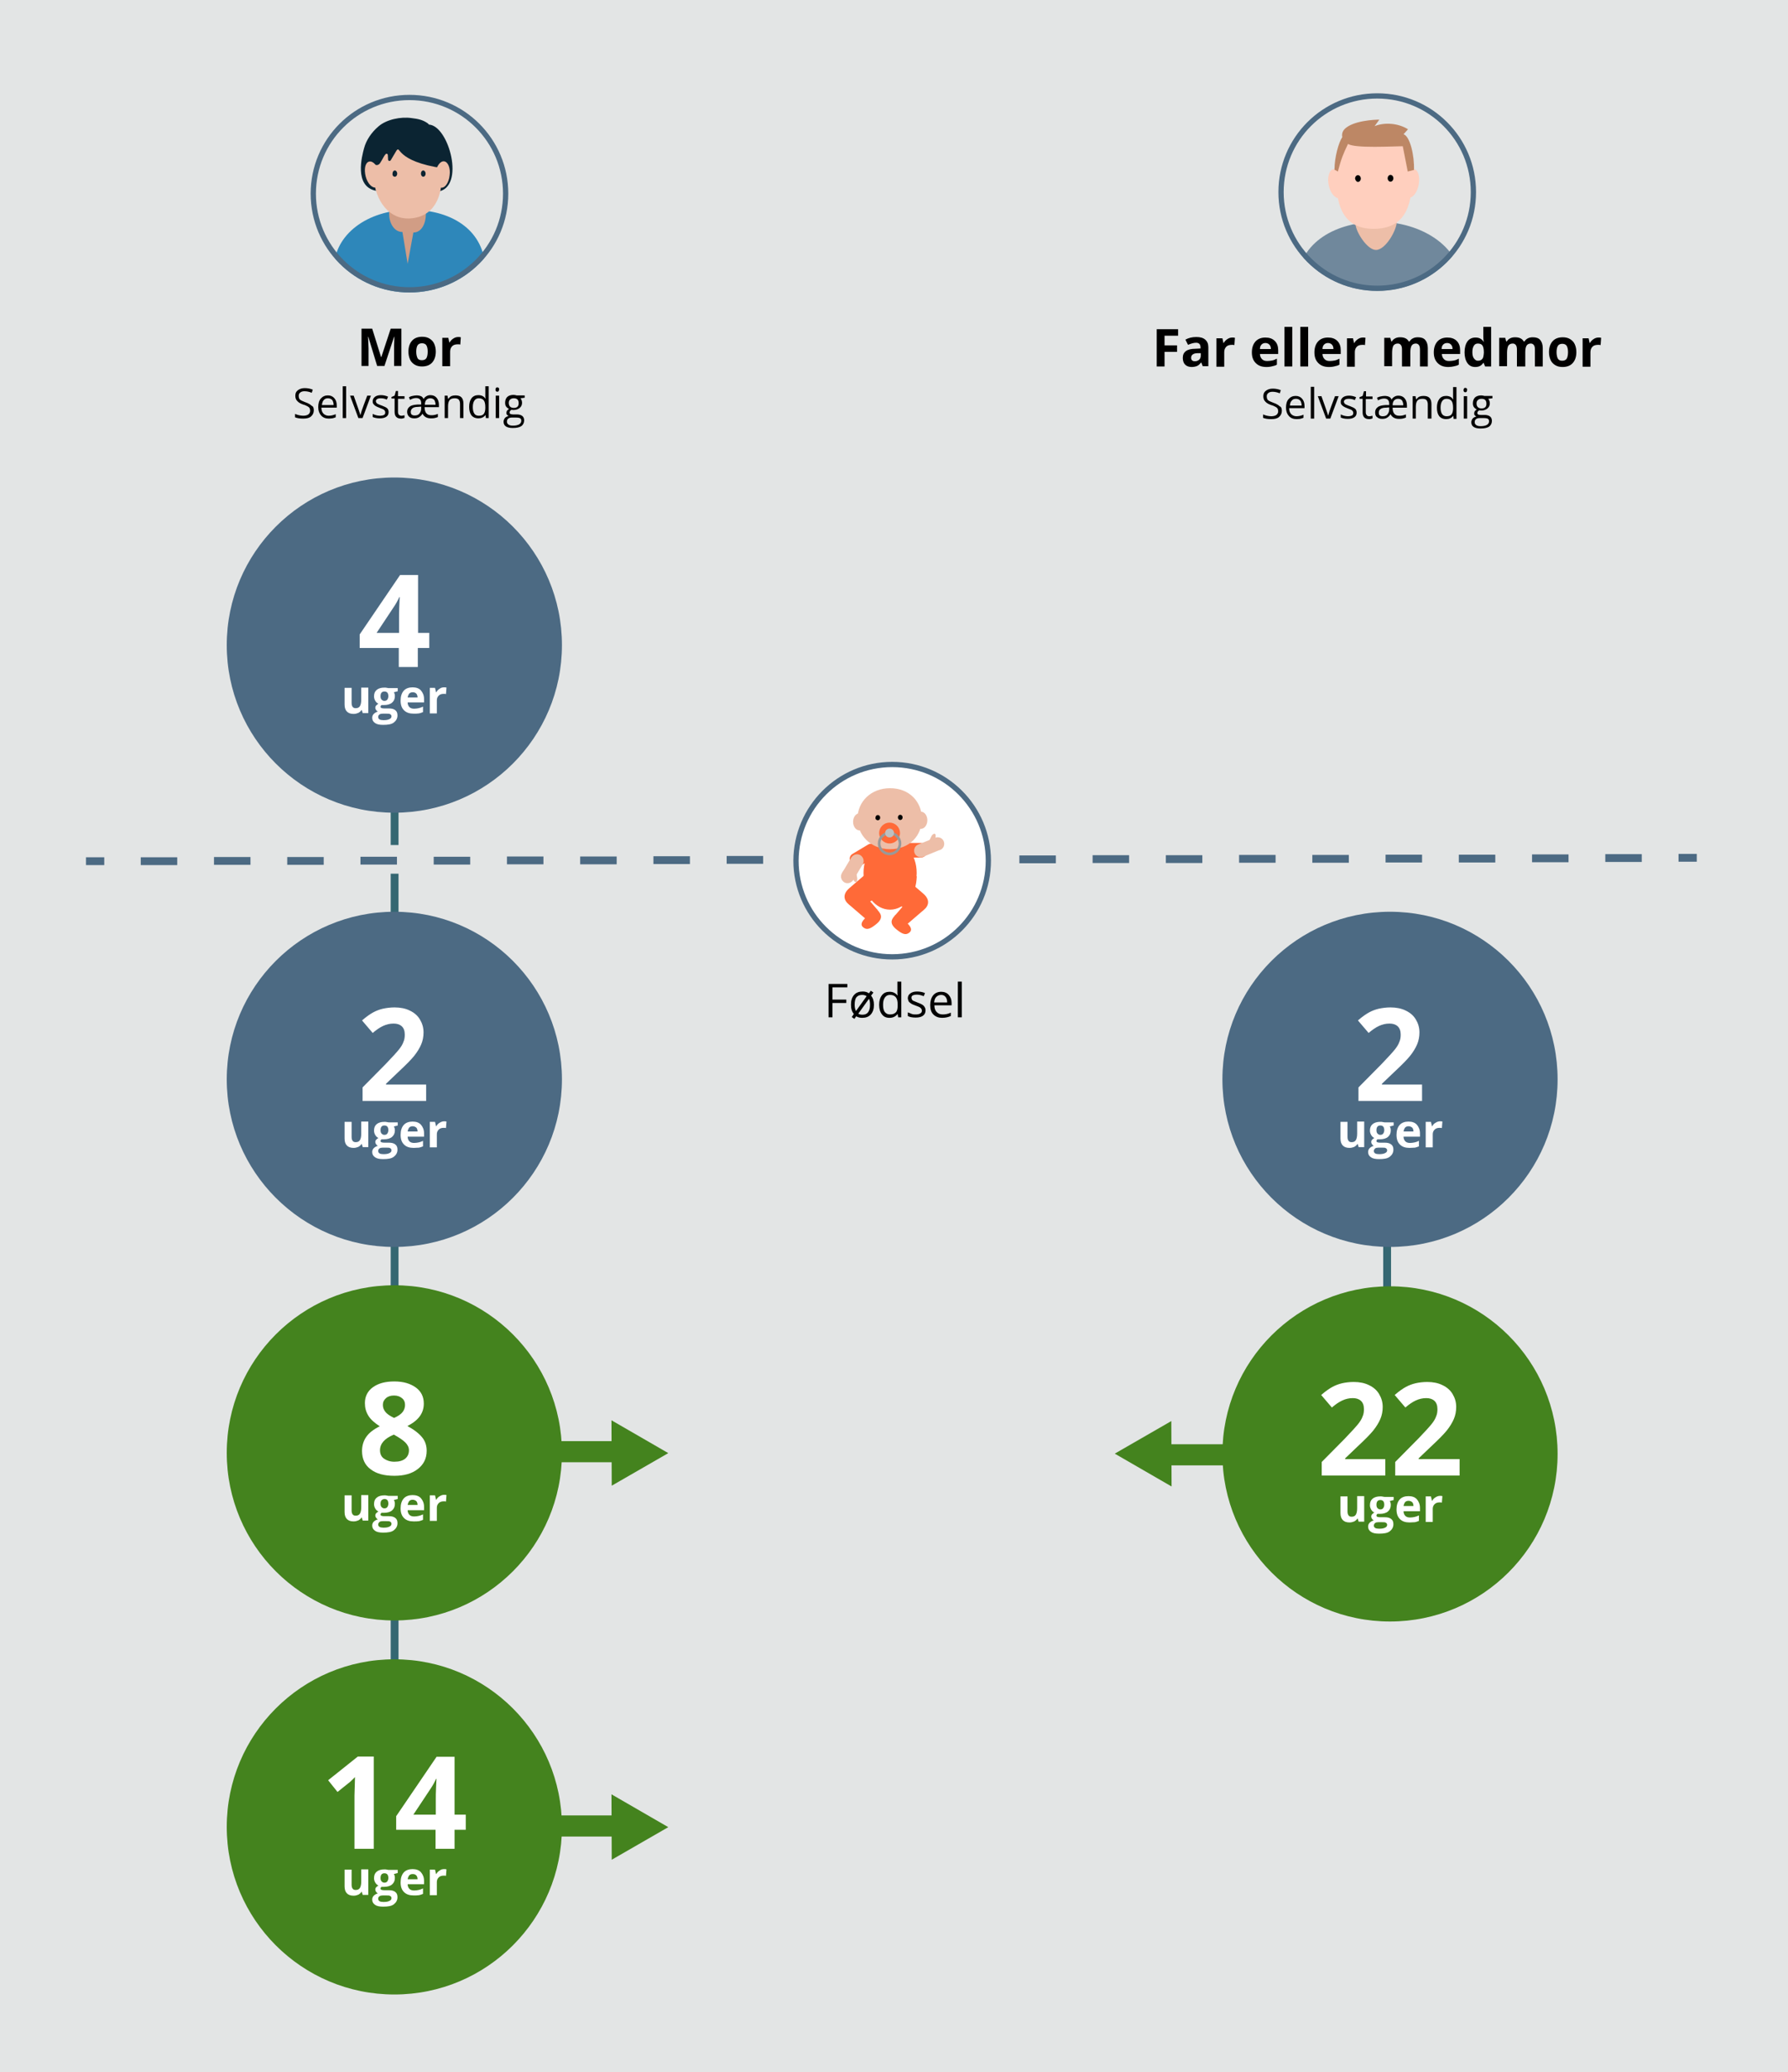 <?xml version="1.0" encoding="utf-8"?>
<!-- Generator: Adobe Illustrator 26.2.1, SVG Export Plug-In . SVG Version: 6.00 Build 0)  -->
<svg version="1.1" id="Layer_1" xmlns="http://www.w3.org/2000/svg" xmlns:xlink="http://www.w3.org/1999/xlink" x="0px" y="0px"
	 viewBox="0 0 686 795" style="enable-background:new 0 0 686 795;" xml:space="preserve">
<style type="text/css">
	.st0{fill:#E3E5E5;}
	.st1{fill:#44831E;}
	.st2{fill:none;}
	.st3{enable-background:new    ;}
	.st4{clip-path:url(#SVGID_00000093867595527498231460000014570590389478319023_);}
	.st5{fill:#0B2432;}
	.st6{fill:#2E87BA;}
	.st7{fill:#D19D85;}
	.st8{fill:#EDBEA8;}
	.st9{fill:none;stroke:#4C6A83;stroke-width:2.02;}
	.st10{clip-path:url(#SVGID_00000117660226002351183010000005030993740630752641_);}
	.st11{fill:#70889C;}
	.st12{fill:#FFCFBE;}
	.st13{fill:#010101;}
	.st14{fill:#BD8765;}
	.st15{fill:#356772;}
	.st16{fill:#4C6A83;}
	.st17{fill:#FFFFFF;}
	.st18{fill:#FF6A38;}
	.st19{fill:none;stroke:#999999;stroke-width:1.01;stroke-miterlimit:10;}
	.st20{fill:#BFBFBF;}
</style>
<g>
	<rect class="st0" width="686" height="795"/>
	<g>
		<path class="st1" d="M239.6,552.9h-25.1v8.1h25.1V552.9z"/>
		<path class="st1" d="M234.7,570l21.7-12.5l-21.8-12.6L234.7,570z"/>
	</g>
	<g>
		<path class="st1" d="M444.5,562.2h25.1v-8.1h-25.1V562.2z"/>
		<path class="st1" d="M449.4,545.2l-21.7,12.5l21.8,12.6L449.4,545.2z"/>
	</g>
	<g>
		<path class="st1" d="M239.6,696.5h-25.1v8.1h25.1V696.5z"/>
		<path class="st1" d="M234.7,713.5l21.7-12.5l-21.8-12.6L234.7,713.5z"/>
	</g>
	<rect x="33" y="123.3" class="st2" width="248.2" height="45.5"/>
	<g class="st3">
		<path d="M144.7,140.4l-3.4-11.2h-0.1c0.1,2.3,0.2,3.8,0.2,4.6v6.6h-2.7v-14.3h4.1l3.4,10.9h0.1l3.6-10.9h4.1v14.3h-2.8v-6.8
			c0-0.3,0-0.7,0-1.1s0.1-1.5,0.1-3.3h-0.1l-3.7,11.2H144.7z"/>
		<path d="M167.2,134.9c0,1.8-0.5,3.2-1.4,4.2s-2.2,1.5-3.9,1.5c-1,0-2-0.2-2.8-0.7s-1.4-1.1-1.8-2s-0.6-1.9-0.6-3
			c0-1.8,0.5-3.2,1.4-4.2s2.2-1.5,3.9-1.5c1,0,2,0.2,2.8,0.7s1.4,1.1,1.8,2S167.2,133.8,167.2,134.9z M159.7,134.9
			c0,1.1,0.2,1.9,0.5,2.5s0.9,0.8,1.7,0.8c0.8,0,1.4-0.3,1.7-0.8s0.5-1.4,0.5-2.5c0-1.1-0.2-1.9-0.5-2.4s-0.9-0.8-1.7-0.8
			c-0.8,0-1.4,0.3-1.7,0.8S159.7,133.8,159.7,134.9z"/>
		<path d="M175.8,129.3c0.4,0,0.7,0,1,0.1l-0.2,2.8c-0.2-0.1-0.5-0.1-0.9-0.1c-1,0-1.7,0.2-2.2,0.7s-0.8,1.2-0.8,2.1v5.6h-3v-10.9
			h2.3l0.4,1.8h0.1c0.3-0.6,0.8-1.1,1.4-1.5S175.1,129.3,175.8,129.3z"/>
	</g>
	<g class="st3">
		<path d="M120.4,157.4c0,1-0.4,1.8-1.1,2.4c-0.7,0.6-1.7,0.8-3,0.8c-1.4,0-2.4-0.2-3.1-0.5v-1.3c0.5,0.2,1,0.4,1.5,0.5
			c0.6,0.1,1.1,0.2,1.6,0.2c0.9,0,1.6-0.2,2-0.5c0.4-0.3,0.7-0.8,0.7-1.4c0-0.4-0.1-0.7-0.2-1c-0.2-0.3-0.4-0.5-0.8-0.7
			c-0.4-0.2-0.9-0.5-1.7-0.7c-1.1-0.4-1.8-0.8-2.3-1.4c-0.5-0.5-0.7-1.2-0.7-2c0-0.9,0.3-1.6,1-2.1c0.7-0.5,1.5-0.8,2.6-0.8
			c1.1,0,2.2,0.2,3.1,0.6l-0.4,1.2c-0.9-0.4-1.9-0.6-2.8-0.6c-0.7,0-1.3,0.2-1.6,0.5c-0.4,0.3-0.6,0.7-0.6,1.3c0,0.4,0.1,0.7,0.2,1
			c0.1,0.3,0.4,0.5,0.7,0.7c0.3,0.2,0.9,0.4,1.6,0.7c1.2,0.4,2,0.9,2.5,1.4C120.2,155.9,120.4,156.6,120.4,157.4z"/>
		<path d="M126.2,160.6c-1.3,0-2.3-0.4-3-1.2c-0.7-0.8-1.1-1.8-1.1-3.2c0-1.4,0.3-2.5,1-3.3s1.6-1.2,2.7-1.2c1.1,0,1.9,0.4,2.5,1.1
			s0.9,1.6,0.9,2.8v0.8h-5.9c0,1,0.3,1.8,0.8,2.3c0.5,0.5,1.2,0.8,2,0.8c0.9,0,1.8-0.2,2.7-0.6v1.2c-0.5,0.2-0.9,0.3-1.3,0.4
			C127.2,160.5,126.8,160.6,126.2,160.6z M125.8,152.8c-0.7,0-1.2,0.2-1.6,0.7c-0.4,0.4-0.6,1.1-0.7,1.9h4.5c0-0.8-0.2-1.4-0.5-1.9
			C127,153,126.5,152.8,125.8,152.8z"/>
		<path d="M132.8,160.4h-1.3v-12.2h1.3V160.4z"/>
		<path d="M137.5,160.4l-3.2-8.6h1.4l1.8,5.1c0.4,1.2,0.7,2,0.7,2.3h0.1c0.1-0.3,0.2-0.8,0.5-1.7s1-2.8,2.1-5.7h1.4l-3.2,8.6H137.5z
			"/>
		<path d="M149.1,158.1c0,0.8-0.3,1.4-0.9,1.8s-1.4,0.6-2.5,0.6c-1.1,0-2-0.2-2.7-0.5v-1.2c0.4,0.2,0.9,0.4,1.3,0.5
			c0.5,0.1,0.9,0.2,1.4,0.2c0.7,0,1.2-0.1,1.6-0.3c0.4-0.2,0.5-0.5,0.5-1c0-0.3-0.1-0.6-0.4-0.9s-0.9-0.5-1.7-0.8
			c-0.8-0.3-1.4-0.6-1.7-0.8s-0.6-0.5-0.8-0.8s-0.2-0.6-0.2-1c0-0.7,0.3-1.2,0.9-1.7c0.6-0.4,1.3-0.6,2.3-0.6c0.9,0,1.8,0.2,2.7,0.6
			l-0.5,1.1c-0.9-0.4-1.6-0.5-2.3-0.5c-0.6,0-1.1,0.1-1.4,0.3s-0.5,0.5-0.5,0.8c0,0.2,0.1,0.4,0.2,0.6s0.3,0.3,0.6,0.5
			c0.3,0.1,0.8,0.4,1.5,0.6c1,0.4,1.7,0.7,2.1,1.1C148.9,157,149.1,157.5,149.1,158.1z"/>
		<path d="M154,159.5c0.2,0,0.5,0,0.7-0.1c0.2,0,0.4-0.1,0.5-0.1v1c-0.1,0.1-0.3,0.1-0.6,0.2s-0.5,0.1-0.7,0.1
			c-1.7,0-2.5-0.9-2.5-2.6v-5.1h-1.2v-0.6l1.2-0.5l0.5-1.8h0.8v2h2.5v1h-2.5v5c0,0.5,0.1,0.9,0.4,1.2
			C153.2,159.3,153.6,159.5,154,159.5z"/>
		<path d="M156.2,158c0-0.8,0.3-1.5,1-2c0.6-0.5,1.6-0.7,3-0.8l1.4,0v-0.5c0-0.7-0.2-1.2-0.5-1.5c-0.3-0.3-0.8-0.5-1.4-0.5
			c-0.8,0-1.5,0.2-2.4,0.7l-0.4-1c0.4-0.2,0.8-0.4,1.4-0.5c0.5-0.1,1-0.2,1.5-0.2c0.7,0,1.2,0.1,1.7,0.3s0.8,0.6,1,1.1
			c0.3-0.5,0.6-0.8,1.1-1.1s1-0.4,1.5-0.4c1,0,1.8,0.3,2.4,1c0.6,0.7,0.9,1.6,0.9,2.8v0.8h-5.5c0,2.1,0.9,3.1,2.5,3.1
			c0.5,0,0.9,0,1.3-0.1c0.4-0.1,0.8-0.2,1.3-0.4v1.2c-0.4,0.2-0.9,0.3-1.3,0.4c-0.4,0.1-0.8,0.1-1.4,0.1c-1.5,0-2.6-0.6-3.2-1.8
			c-0.4,0.7-0.9,1.1-1.4,1.4c-0.5,0.3-1.1,0.4-1.8,0.4c-0.8,0-1.5-0.2-2-0.7C156.5,159.4,156.2,158.8,156.2,158z M157.6,158
			c0,0.5,0.1,0.9,0.4,1.1c0.3,0.2,0.6,0.3,1.1,0.3c0.8,0,1.4-0.2,1.8-0.7s0.7-1.1,0.7-1.9v-0.8l-1.2,0.1c-1,0-1.7,0.2-2.1,0.5
			C157.8,157,157.6,157.5,157.6,158z M165.1,152.8c-0.6,0-1.1,0.2-1.5,0.6c-0.4,0.4-0.6,1.1-0.6,1.9h4.1c0-0.8-0.2-1.4-0.5-1.9
			C166.2,153,165.7,152.8,165.1,152.8z"/>
		<path d="M176.5,160.4v-5.5c0-0.7-0.2-1.2-0.5-1.6c-0.3-0.3-0.8-0.5-1.5-0.5c-0.9,0-1.6,0.2-2,0.7c-0.4,0.5-0.6,1.3-0.6,2.4v4.5
			h-1.3v-8.6h1.1l0.2,1.2h0.1c0.3-0.4,0.6-0.7,1.1-1c0.5-0.2,1-0.3,1.6-0.3c1,0,1.8,0.2,2.3,0.7c0.5,0.5,0.8,1.3,0.8,2.4v5.6H176.5z
			"/>
		<path d="M186.3,159.2L186.3,159.2c-0.7,0.9-1.6,1.3-2.8,1.3c-1.1,0-2-0.4-2.6-1.1c-0.6-0.8-0.9-1.9-0.9-3.3s0.3-2.5,0.9-3.3
			s1.5-1.2,2.6-1.2c1.2,0,2.1,0.4,2.7,1.3h0.1l-0.1-0.6l0-0.6v-3.5h1.3v12.2h-1.1L186.3,159.2z M183.7,159.5c0.9,0,1.5-0.2,1.9-0.7
			s0.6-1.3,0.6-2.3v-0.3c0-1.2-0.2-2.1-0.6-2.6c-0.4-0.5-1-0.8-1.9-0.8c-0.8,0-1.3,0.3-1.7,0.9c-0.4,0.6-0.6,1.4-0.6,2.5
			c0,1.1,0.2,1.9,0.6,2.5C182.3,159.2,182.9,159.5,183.7,159.5z"/>
		<path d="M190.1,149.5c0-0.3,0.1-0.5,0.2-0.7c0.1-0.1,0.3-0.2,0.5-0.2c0.2,0,0.4,0.1,0.5,0.2c0.2,0.1,0.2,0.4,0.2,0.6
			s-0.1,0.5-0.2,0.7c-0.2,0.1-0.3,0.2-0.5,0.2c-0.2,0-0.4-0.1-0.5-0.2C190.2,150,190.1,149.8,190.1,149.5z M191.5,160.4h-1.3v-8.6
			h1.3V160.4z"/>
		<path d="M201.3,151.8v0.8l-1.6,0.2c0.1,0.2,0.3,0.4,0.4,0.7c0.1,0.3,0.2,0.6,0.2,1c0,0.8-0.3,1.5-0.9,2c-0.6,0.5-1.4,0.8-2.4,0.8
			c-0.3,0-0.5,0-0.7-0.1c-0.6,0.3-0.8,0.7-0.8,1.1c0,0.2,0.1,0.4,0.3,0.5c0.2,0.1,0.5,0.2,1,0.2h1.5c0.9,0,1.6,0.2,2.1,0.6
			c0.5,0.4,0.7,1,0.7,1.7c0,0.9-0.4,1.7-1.1,2.2c-0.8,0.5-1.9,0.7-3.3,0.7c-1.1,0-2-0.2-2.6-0.6c-0.6-0.4-0.9-1-0.9-1.8
			c0-0.5,0.2-1,0.5-1.4c0.3-0.4,0.8-0.6,1.4-0.8c-0.2-0.1-0.4-0.3-0.6-0.5s-0.2-0.5-0.2-0.7c0-0.3,0.1-0.6,0.2-0.8
			c0.2-0.2,0.4-0.5,0.8-0.7c-0.4-0.2-0.8-0.5-1.1-0.9c-0.3-0.4-0.4-0.9-0.4-1.5c0-0.9,0.3-1.7,0.8-2.2s1.4-0.8,2.4-0.8
			c0.4,0,0.9,0.1,1.2,0.2H201.3z M194.5,161.8c0,0.5,0.2,0.8,0.6,1.1s1,0.4,1.7,0.4c1.1,0,1.9-0.2,2.4-0.5s0.8-0.8,0.8-1.3
			c0-0.5-0.1-0.8-0.4-1c-0.3-0.2-0.8-0.3-1.6-0.3h-1.6c-0.6,0-1,0.1-1.4,0.4S194.5,161.3,194.5,161.8z M195.2,154.6
			c0,0.6,0.2,1.1,0.5,1.4c0.3,0.3,0.8,0.5,1.4,0.5c1.3,0,1.9-0.6,1.9-1.8c0-1.3-0.6-1.9-1.9-1.9c-0.6,0-1.1,0.2-1.4,0.5
			S195.2,153.9,195.2,154.6z"/>
	</g>
	<rect x="403.3" y="123.5" class="st2" width="250.2" height="46.5"/>
	<g class="st3">
		<path d="M446.8,140.6h-3v-14.3h8.2v2.5h-5.2v3.7h4.8v2.5h-4.8V140.6z"/>
		<path d="M461.5,140.6l-0.6-1.5h-0.1c-0.5,0.6-1,1.1-1.5,1.3c-0.5,0.2-1.2,0.4-2.1,0.4c-1,0-1.9-0.3-2.5-0.9
			c-0.6-0.6-0.9-1.5-0.9-2.6c0-1.2,0.4-2,1.2-2.6s2-0.9,3.7-0.9l1.9-0.1v-0.5c0-1.1-0.6-1.7-1.7-1.7c-0.9,0-1.9,0.3-3.1,0.8l-1-2
			c1.3-0.7,2.6-1,4.2-1c1.5,0,2.6,0.3,3.4,1s1.2,1.6,1.2,2.9v7.3H461.5z M460.7,135.5l-1.2,0c-0.9,0-1.5,0.2-1.9,0.5
			c-0.4,0.3-0.6,0.7-0.6,1.3c0,0.8,0.5,1.3,1.4,1.3c0.7,0,1.2-0.2,1.7-0.6c0.4-0.4,0.6-0.9,0.6-1.6V135.5z"/>
		<path d="M472.8,129.5c0.4,0,0.7,0,1,0.1l-0.2,2.8c-0.2-0.1-0.5-0.1-0.9-0.1c-1,0-1.7,0.2-2.2,0.7c-0.5,0.5-0.8,1.2-0.8,2.1v5.6h-3
			v-10.9h2.3l0.4,1.8h0.1c0.3-0.6,0.8-1.1,1.4-1.5S472.1,129.5,472.8,129.5z"/>
		<path d="M485.9,140.8c-1.8,0-3.1-0.5-4.1-1.5c-1-1-1.5-2.3-1.5-4.1c0-1.8,0.5-3.2,1.4-4.2c0.9-1,2.2-1.5,3.8-1.5
			c1.5,0,2.7,0.4,3.6,1.3s1.3,2.1,1.3,3.6v1.4h-7c0,0.8,0.3,1.5,0.8,2s1.1,0.7,2,0.7c0.7,0,1.3-0.1,1.9-0.2s1.2-0.4,1.8-0.7v2.3
			c-0.5,0.3-1.1,0.5-1.7,0.6C487.5,140.7,486.8,140.8,485.9,140.8z M485.5,131.6c-0.6,0-1.1,0.2-1.5,0.6c-0.4,0.4-0.6,1-0.6,1.7h4.2
			c0-0.7-0.2-1.3-0.6-1.7S486.1,131.6,485.5,131.6z"/>
		<path d="M495.8,140.6h-3v-15.2h3V140.6z"/>
		<path d="M501.9,140.6h-3v-15.2h3V140.6z"/>
		<path d="M509.9,140.8c-1.8,0-3.1-0.5-4.1-1.5c-1-1-1.5-2.3-1.5-4.1c0-1.8,0.5-3.2,1.4-4.2c0.9-1,2.2-1.5,3.8-1.5
			c1.5,0,2.7,0.4,3.6,1.3s1.3,2.1,1.3,3.6v1.4h-7c0,0.8,0.3,1.5,0.8,2s1.1,0.7,2,0.7c0.7,0,1.3-0.1,1.9-0.2s1.2-0.4,1.8-0.7v2.3
			c-0.5,0.3-1.1,0.5-1.7,0.6C511.5,140.7,510.8,140.8,509.9,140.8z M509.5,131.6c-0.6,0-1.1,0.2-1.5,0.6c-0.4,0.4-0.6,1-0.6,1.7h4.2
			c0-0.7-0.2-1.3-0.6-1.7S510.1,131.6,509.5,131.6z"/>
		<path d="M522.9,129.5c0.4,0,0.7,0,1,0.1l-0.2,2.8c-0.2-0.1-0.5-0.1-0.9-0.1c-1,0-1.7,0.2-2.2,0.7c-0.5,0.5-0.8,1.2-0.8,2.1v5.6h-3
			v-10.9h2.3l0.4,1.8h0.1c0.3-0.6,0.8-1.1,1.4-1.5S522.2,129.5,522.9,129.5z"/>
		<path d="M540.9,140.6h-3v-6.4c0-0.8-0.1-1.4-0.4-1.8s-0.7-0.6-1.2-0.6c-0.8,0-1.3,0.3-1.7,0.8c-0.3,0.6-0.5,1.5-0.5,2.8v5.1h-3
			v-10.9h2.3l0.4,1.4h0.2c0.3-0.5,0.7-0.9,1.3-1.2c0.6-0.3,1.2-0.4,1.9-0.4c1.6,0,2.7,0.5,3.3,1.6h0.3c0.3-0.5,0.7-0.9,1.3-1.2
			c0.6-0.3,1.2-0.4,1.9-0.4c1.2,0,2.2,0.3,2.8,1s1,1.7,1,3.1v7.1h-3v-6.4c0-0.8-0.1-1.4-0.4-1.8s-0.7-0.6-1.2-0.6
			c-0.7,0-1.3,0.3-1.6,0.8s-0.5,1.3-0.5,2.5V140.6z"/>
		<path d="M555.7,140.8c-1.8,0-3.1-0.5-4.1-1.5c-1-1-1.5-2.3-1.5-4.1c0-1.8,0.5-3.2,1.4-4.2c0.9-1,2.2-1.5,3.8-1.5
			c1.5,0,2.7,0.4,3.6,1.3s1.3,2.1,1.3,3.6v1.4h-7c0,0.8,0.3,1.5,0.8,2s1.1,0.7,2,0.7c0.7,0,1.3-0.1,1.9-0.2s1.2-0.4,1.8-0.7v2.3
			c-0.5,0.3-1.1,0.5-1.7,0.6C557.2,140.7,556.5,140.8,555.7,140.8z M555.2,131.6c-0.6,0-1.1,0.2-1.5,0.6c-0.4,0.4-0.6,1-0.6,1.7h4.2
			c0-0.7-0.2-1.3-0.6-1.7S555.9,131.6,555.2,131.6z"/>
		<path d="M566,140.8c-1.3,0-2.3-0.5-3-1.5s-1.1-2.4-1.1-4.1c0-1.8,0.4-3.2,1.1-4.2c0.7-1,1.8-1.5,3.1-1.5c1.4,0,2.4,0.5,3.1,1.6
			h0.1c-0.2-0.8-0.2-1.5-0.2-2.2v-3.5h3v15.2h-2.3l-0.6-1.4h-0.1C568.4,140.3,567.4,140.8,566,140.8z M567,138.4
			c0.8,0,1.3-0.2,1.7-0.7c0.4-0.4,0.5-1.2,0.6-2.3v-0.3c0-1.2-0.2-2-0.5-2.5s-0.9-0.8-1.8-0.8c-0.7,0-1.2,0.3-1.5,0.8
			c-0.4,0.6-0.6,1.4-0.6,2.5s0.2,1.9,0.6,2.4S566.3,138.4,567,138.4z"/>
		<path d="M585,140.6h-3v-6.4c0-0.8-0.1-1.4-0.4-1.8s-0.7-0.6-1.2-0.6c-0.8,0-1.3,0.3-1.7,0.8c-0.3,0.6-0.5,1.5-0.5,2.8v5.1h-3
			v-10.9h2.3l0.4,1.4h0.2c0.3-0.5,0.7-0.9,1.3-1.2c0.6-0.3,1.2-0.4,1.9-0.4c1.6,0,2.7,0.5,3.3,1.6h0.3c0.3-0.5,0.7-0.9,1.3-1.2
			c0.6-0.3,1.2-0.4,1.9-0.4c1.2,0,2.2,0.3,2.8,1s1,1.7,1,3.1v7.1h-3v-6.4c0-0.8-0.1-1.4-0.4-1.8s-0.7-0.6-1.2-0.6
			c-0.7,0-1.3,0.3-1.6,0.8s-0.5,1.3-0.5,2.5V140.6z"/>
		<path d="M604.8,135.1c0,1.8-0.5,3.2-1.4,4.2s-2.2,1.5-3.9,1.5c-1,0-2-0.2-2.8-0.7s-1.4-1.1-1.8-2s-0.6-1.9-0.6-3
			c0-1.8,0.5-3.2,1.4-4.2c0.9-1,2.2-1.5,3.9-1.5c1,0,2,0.2,2.8,0.7s1.4,1.1,1.8,2S604.8,134,604.8,135.1z M597.2,135.1
			c0,1.1,0.2,1.9,0.5,2.5c0.4,0.6,0.9,0.8,1.7,0.8c0.8,0,1.4-0.3,1.7-0.8c0.3-0.5,0.5-1.4,0.5-2.5c0-1.1-0.2-1.9-0.5-2.4
			s-0.9-0.8-1.7-0.8c-0.8,0-1.4,0.3-1.7,0.8S597.2,134,597.2,135.1z"/>
		<path d="M613.3,129.5c0.4,0,0.7,0,1,0.1l-0.2,2.8c-0.2-0.1-0.5-0.1-0.9-0.1c-1,0-1.7,0.2-2.2,0.7c-0.5,0.5-0.8,1.2-0.8,2.1v5.6h-3
			v-10.9h2.3l0.4,1.8h0.1c0.3-0.6,0.8-1.1,1.4-1.5S612.6,129.5,613.3,129.5z"/>
	</g>
	<g class="st3">
		<path d="M491.8,157.6c0,1-0.4,1.8-1.1,2.4c-0.7,0.6-1.7,0.8-3,0.8c-1.4,0-2.4-0.2-3.1-0.5V159c0.5,0.2,1,0.4,1.5,0.5
			c0.6,0.1,1.1,0.2,1.6,0.2c0.9,0,1.6-0.2,2-0.5c0.4-0.3,0.7-0.8,0.7-1.4c0-0.4-0.1-0.7-0.2-1c-0.2-0.3-0.4-0.5-0.8-0.7
			c-0.4-0.2-0.9-0.5-1.7-0.7c-1.1-0.4-1.8-0.8-2.3-1.4c-0.5-0.5-0.7-1.2-0.7-2c0-0.9,0.3-1.6,1-2.1c0.7-0.5,1.5-0.8,2.6-0.8
			c1.1,0,2.2,0.2,3.1,0.6l-0.4,1.2c-0.9-0.4-1.9-0.6-2.8-0.6c-0.7,0-1.3,0.2-1.6,0.5c-0.4,0.3-0.6,0.7-0.6,1.3c0,0.4,0.1,0.7,0.2,1
			c0.1,0.3,0.4,0.5,0.7,0.7c0.3,0.2,0.9,0.4,1.6,0.7c1.2,0.4,2,0.9,2.5,1.4C491.6,156.1,491.8,156.8,491.8,157.6z"/>
		<path d="M497.5,160.8c-1.3,0-2.3-0.4-3-1.2c-0.7-0.8-1.1-1.8-1.1-3.2c0-1.4,0.3-2.5,1-3.3s1.6-1.2,2.7-1.2c1.1,0,1.9,0.4,2.5,1.1
			s0.9,1.6,0.9,2.8v0.8h-5.9c0,1,0.3,1.8,0.8,2.3c0.5,0.5,1.2,0.8,2,0.8c0.9,0,1.8-0.2,2.7-0.6v1.2c-0.5,0.2-0.9,0.3-1.3,0.4
			C498.6,160.7,498.1,160.8,497.5,160.8z M497.2,153c-0.7,0-1.2,0.2-1.6,0.7c-0.4,0.4-0.7,1.1-0.7,1.9h4.5c0-0.8-0.2-1.4-0.5-1.9
			C498.4,153.2,497.9,153,497.2,153z"/>
		<path d="M504.2,160.6h-1.3v-12.2h1.3V160.6z"/>
		<path d="M508.8,160.6l-3.2-8.6h1.4l1.8,5.1c0.4,1.2,0.7,2,0.7,2.3h0.1c0.1-0.3,0.2-0.8,0.5-1.7s1-2.8,2.1-5.7h1.4l-3.2,8.6H508.8z
			"/>
		<path d="M520.5,158.3c0,0.8-0.3,1.4-0.9,1.8s-1.4,0.6-2.5,0.6c-1.1,0-2-0.2-2.7-0.5V159c0.4,0.2,0.9,0.4,1.3,0.5
			c0.5,0.1,0.9,0.2,1.4,0.2c0.7,0,1.2-0.1,1.6-0.3c0.4-0.2,0.5-0.5,0.5-1c0-0.3-0.1-0.6-0.4-0.9s-0.9-0.5-1.7-0.8
			c-0.8-0.3-1.4-0.6-1.7-0.8s-0.6-0.5-0.8-0.8s-0.2-0.6-0.2-1c0-0.7,0.3-1.2,0.9-1.7c0.6-0.4,1.3-0.6,2.3-0.6c0.9,0,1.8,0.2,2.7,0.6
			l-0.5,1.1c-0.9-0.4-1.6-0.5-2.3-0.5c-0.6,0-1.1,0.1-1.4,0.3s-0.5,0.5-0.5,0.8c0,0.2,0.1,0.4,0.2,0.6s0.3,0.3,0.6,0.5
			c0.3,0.1,0.8,0.4,1.5,0.6c1,0.4,1.7,0.7,2.1,1.1C520.3,157.2,520.5,157.7,520.5,158.3z"/>
		<path d="M525.4,159.7c0.2,0,0.5,0,0.7-0.1c0.2,0,0.4-0.1,0.5-0.1v1c-0.1,0.1-0.3,0.1-0.6,0.2s-0.5,0.1-0.7,0.1
			c-1.7,0-2.5-0.9-2.5-2.6V153h-1.2v-0.6l1.2-0.5l0.5-1.8h0.8v2h2.5v1H524v5c0,0.5,0.1,0.9,0.4,1.2
			C524.6,159.6,524.9,159.7,525.4,159.7z"/>
		<path d="M527.6,158.2c0-0.8,0.3-1.5,1-2c0.6-0.5,1.6-0.7,3-0.8l1.4,0v-0.5c0-0.7-0.2-1.2-0.5-1.5c-0.3-0.3-0.8-0.5-1.4-0.5
			c-0.8,0-1.5,0.2-2.4,0.7l-0.4-1c0.4-0.2,0.8-0.4,1.4-0.5c0.5-0.1,1-0.2,1.5-0.2c0.7,0,1.2,0.1,1.7,0.3s0.8,0.6,1,1.1
			c0.3-0.5,0.6-0.8,1.1-1.1s1-0.4,1.5-0.4c1,0,1.8,0.3,2.4,1c0.6,0.7,0.9,1.6,0.9,2.8v0.8h-5.5c0,2.1,0.9,3.1,2.5,3.1
			c0.5,0,0.9,0,1.3-0.1c0.4-0.1,0.8-0.2,1.3-0.4v1.2c-0.4,0.2-0.9,0.3-1.3,0.4c-0.4,0.1-0.8,0.1-1.4,0.1c-1.5,0-2.6-0.6-3.2-1.8
			c-0.4,0.7-0.9,1.1-1.4,1.4c-0.5,0.3-1.1,0.4-1.8,0.4c-0.8,0-1.5-0.2-2-0.7C527.8,159.7,527.6,159,527.6,158.2z M529,158.3
			c0,0.5,0.1,0.9,0.4,1.1c0.3,0.2,0.6,0.3,1.1,0.3c0.8,0,1.4-0.2,1.8-0.7s0.7-1.1,0.7-1.9v-0.8l-1.2,0.1c-1,0-1.7,0.2-2.1,0.5
			C529.2,157.2,529,157.7,529,158.3z M536.4,153c-0.6,0-1.1,0.2-1.5,0.6c-0.4,0.4-0.6,1.1-0.6,1.9h4.1c0-0.8-0.2-1.4-0.5-1.9
			C537.5,153.2,537.1,153,536.4,153z"/>
		<path d="M547.8,160.6v-5.5c0-0.7-0.2-1.2-0.5-1.6c-0.3-0.3-0.8-0.5-1.5-0.5c-0.9,0-1.6,0.2-2,0.7c-0.4,0.5-0.6,1.3-0.6,2.4v4.5
			H542V152h1.1l0.2,1.2h0.1c0.3-0.4,0.6-0.7,1.1-1c0.5-0.2,1-0.3,1.6-0.3c1,0,1.8,0.2,2.3,0.7c0.5,0.5,0.8,1.3,0.8,2.4v5.6H547.8z"
			/>
		<path d="M557.6,159.5L557.6,159.5c-0.7,0.9-1.6,1.3-2.8,1.3c-1.1,0-2-0.4-2.6-1.1c-0.6-0.8-0.9-1.9-0.9-3.3s0.3-2.5,0.9-3.3
			s1.5-1.2,2.6-1.2c1.2,0,2.1,0.4,2.7,1.3h0.1l-0.1-0.6l0-0.6v-3.5h1.3v12.2h-1.1L557.6,159.5z M555,159.7c0.9,0,1.5-0.2,1.9-0.7
			s0.6-1.3,0.6-2.3v-0.3c0-1.2-0.2-2.1-0.6-2.6c-0.4-0.5-1-0.8-1.9-0.8c-0.8,0-1.3,0.3-1.7,0.9c-0.4,0.6-0.6,1.4-0.6,2.5
			c0,1.1,0.2,1.9,0.6,2.5C553.7,159.4,554.2,159.7,555,159.7z"/>
		<path d="M561.5,149.7c0-0.3,0.1-0.5,0.2-0.7c0.1-0.1,0.3-0.2,0.5-0.2c0.2,0,0.4,0.1,0.5,0.2c0.2,0.1,0.2,0.4,0.2,0.6
			s-0.1,0.5-0.2,0.7c-0.2,0.1-0.3,0.2-0.5,0.2c-0.2,0-0.4-0.1-0.5-0.2C561.6,150.2,561.5,150,561.5,149.7z M562.9,160.6h-1.3V152
			h1.3V160.6z"/>
		<path d="M572.6,152v0.8l-1.6,0.2c0.1,0.2,0.3,0.4,0.4,0.7c0.1,0.3,0.2,0.6,0.2,1c0,0.8-0.3,1.5-0.9,2c-0.6,0.5-1.4,0.8-2.4,0.8
			c-0.3,0-0.5,0-0.7-0.1c-0.6,0.3-0.8,0.7-0.8,1.1c0,0.2,0.1,0.4,0.3,0.5c0.2,0.1,0.5,0.2,1,0.2h1.5c0.9,0,1.6,0.2,2.1,0.6
			c0.5,0.4,0.7,1,0.7,1.7c0,0.9-0.4,1.7-1.1,2.2c-0.8,0.5-1.9,0.7-3.3,0.7c-1.1,0-2-0.2-2.6-0.6c-0.6-0.4-0.9-1-0.9-1.8
			c0-0.5,0.2-1,0.5-1.4c0.3-0.4,0.8-0.6,1.4-0.8c-0.2-0.1-0.4-0.3-0.6-0.5s-0.2-0.5-0.2-0.7c0-0.3,0.1-0.6,0.2-0.8
			c0.2-0.2,0.4-0.5,0.8-0.7c-0.4-0.2-0.8-0.5-1.1-0.9c-0.3-0.4-0.4-0.9-0.4-1.5c0-0.9,0.3-1.7,0.8-2.2s1.4-0.8,2.4-0.8
			c0.4,0,0.9,0.1,1.2,0.2H572.6z M565.8,162c0,0.5,0.2,0.8,0.6,1.1s1,0.4,1.7,0.4c1.1,0,1.9-0.2,2.4-0.5s0.8-0.8,0.8-1.3
			c0-0.5-0.1-0.8-0.4-1c-0.3-0.2-0.8-0.3-1.6-0.3h-1.6c-0.6,0-1,0.1-1.4,0.4S565.8,161.5,565.8,162z M566.5,154.8
			c0,0.6,0.2,1.1,0.5,1.4c0.3,0.3,0.8,0.5,1.4,0.5c1.3,0,1.9-0.6,1.9-1.8c0-1.3-0.6-1.9-1.9-1.9c-0.6,0-1.1,0.2-1.4,0.5
			S566.5,154.1,566.5,154.8z"/>
	</g>
	<g>
		<g>
			<g>
				<defs>
					<path id="SVGID_1_" d="M157.1,36.4L157.1,36.4c20.9,0,37.9,17,37.9,37.9l0,0c0,20.9-17,37.9-37.9,37.9l0,0
						c-20.9,0-37.9-17-37.9-37.9l0,0C119.2,53.3,136.1,36.4,157.1,36.4z"/>
				</defs>
				<clipPath id="SVGID_00000168090609721496162390000010461660405062200458_">
					<use xlink:href="#SVGID_1_"  style="overflow:visible;"/>
				</clipPath>
				<g style="clip-path:url(#SVGID_00000168090609721496162390000010461660405062200458_);">
					<path class="st5" d="M170.1,63.3c-0.4-2.9-2.3-10.7-5.5-9.6c-1.7,0.5-3.6,2.7-5.1,3.6c-0.9,0.5-4.1,2.7-5.7,2.8
						c0.5-1.3,0.9-2.6,1.1-3.9c-1.3,1.2-9,5.4-10.9,6.5l0.3,10.5c-8.6-1.6-5.4-13.5-4.6-16.4c0.8-3,2.8-6,5.5-8.3
						c3.1-2.7,8.6-3.8,12.7-3.2c2.4,0.3,4.2,0.6,6.2,2l0.5,0.5c7.7,0.5,14,24.2,3.4,25.7"/>
					<path class="st6" d="M186.1,102.7c-0.3-13.4-11.6-22.2-28.5-22.2c-17-0.1-29.4,9.9-29.4,22.2l-0.5,16.2h58.9
						C186.5,112.8,186.2,103,186.1,102.7z"/>
					<path class="st7" d="M158.6,89.2l-2.2,12l-2-12.2c-3.3,0-5.1-3.6-5.1-6.9v-3.2c0-2.8,2.3-5.2,5.2-5.2h3.8
						c2.8,0,5.1,2.3,5.1,5.1v3.3C163.4,85.5,161.9,89.2,158.6,89.2z"/>
					<path class="st5" d="M153.1,55.5c-0.8-1-2.1-1.7-6.4,1.8c-4.3,3.5-4.8,10-1.1,14.6L153.1,55.5z"/>
					<path class="st8" d="M169.4,65.9c0.6,9.5-2.8,17.2-11.9,17.9c-8.1,0.6-13.6-6.6-14.2-16.1c-0.6-9.5,0.9-17.5,11.9-18.3
						C165.8,48.7,168.8,56.4,169.4,65.9z"/>
					<path class="st5" d="M170.2,64.6c-18.8-2.7-16.4-9.1-18.1-6.8l-2.2,3.7c-0.3,0.4-0.9,0.3-1-0.2l-0.1-1.8c0-0.5-0.6-0.7-0.9-0.3
						c-0.6,0.6-1.1,1.9-2.1,3.4c-0.8,1.2-2.3,0.7-2.3,0.1l-2-0.6c-3.8,1.1,1.6-6.1,1.8-6.2l5.9-5.9c0.1-0.1,3.8-1.4,3.9-1.4
						c1.3-0.1,10.2,0.8,12.7,2.4l4.8,5.4L170.2,64.6z"/>
					<path class="st5" d="M151.5,67.8c0.5,0,0.9-0.5,0.9-1.2c0-0.6-0.4-1.2-0.9-1.2s-0.9,0.5-0.9,1.2
						C150.5,67.3,150.9,67.8,151.5,67.8z"/>
					<path class="st5" d="M162.4,67.8c0.5,0,0.9-0.5,0.9-1.2c0-0.6-0.4-1.2-0.9-1.2s-0.9,0.5-0.9,1.2S161.9,67.8,162.4,67.8z"/>
					<path class="st8" d="M144.3,71.9c1.5-0.4,2-2.9,1.3-5.7c-0.8-2.7-2.6-4.6-4-4.2c-1.5,0.4-2,2.9-1.3,5.7
						C141,70.4,142.8,72.3,144.3,71.9z"/>
					<path class="st8" d="M172.5,67.3c0.4-2.8-0.6-5.2-2.1-5.4s-3,1.9-3.4,4.7c-0.4,2.8,0.6,5.2,2.1,5.4
						C170.7,72.3,172.2,70.1,172.5,67.3z"/>
				</g>
			</g>
		</g>
		<path class="st9" d="M157.1,37.4L157.1,37.4c20.4,0,36.9,16.5,36.9,36.9l0,0c0,20.4-16.5,36.9-36.9,36.9l0,0
			c-20.4,0-36.9-16.5-36.9-36.9l0,0C120.2,53.9,136.7,37.4,157.1,37.4z"/>
	</g>
	<g>
		<g>
			<defs>
				<path id="SVGID_00000041984350139527853930000016867916307951219343_" d="M528.4,35.8L528.4,35.8c20.9,0,37.9,17,37.9,37.9l0,0
					c0,20.9-17,37.9-37.9,37.9l0,0c-20.9,0-37.9-17-37.9-37.9l0,0C490.5,52.8,507.5,35.8,528.4,35.8z"/>
			</defs>
			<clipPath id="SVGID_00000042725399647518081260000013673106398633032352_">
				<use xlink:href="#SVGID_00000041984350139527853930000016867916307951219343_"  style="overflow:visible;"/>
			</clipPath>
			<g style="clip-path:url(#SVGID_00000042725399647518081260000013673106398633032352_);">
				<path class="st11" d="M560.7,108.1c-0.7-13.7-15.6-23-31.8-23s-30.3,7.6-31.3,23c0,0.3-0.4,10.8-0.6,15.7h64.2L560.7,108.1z"/>
				<path class="st8" d="M527.9,95.9c-3.3,0-7.7-6.9-7.8-9.8l-0.1-0.6c-0.8-5.5,2.8-4.5,6-4.5h4.7c2.8,0,5.6,0.1,5.2,4
					C535.9,88.3,531.6,95.9,527.9,95.9z"/>
				<path class="st12" d="M544.3,70.9c0.6-3.1-0.2-5.8-1.9-6.1c-1.6-0.3-3.5,1.9-4.1,5s0.2,5.8,1.9,6.1S543.7,74,544.3,70.9z"/>
				<path class="st12" d="M513.9,76c1.6-0.3,2.5-3.1,1.8-6.2c-0.6-3.1-2.5-5.3-4.1-4.9c-1.6,0.3-2.5,3.1-1.8,6.2
					C510.4,74.1,512.3,76.3,513.9,76z"/>
				<path class="st12" d="M541.7,68.9c0,10.5-3,18.8-14.5,18.9c-11.4,0.1-14.5-8.3-14.5-18.9c0-10.5,2.4-19.3,14.6-19.3
					C539.1,49.6,541.8,58.4,541.7,68.9z"/>
				<path class="st13" d="M521,69.8c0.6,0,1.1-0.6,1.1-1.3c0-0.7-0.5-1.3-1.1-1.3s-1.1,0.6-1.1,1.3C520,69.2,520.5,69.8,521,69.8z"
					/>
				<path class="st13" d="M533.5,69.7c0.6,0,1.1-0.6,1.1-1.3c0-0.7-0.5-1.3-1.1-1.3s-1.1,0.6-1.1,1.3S532.9,69.7,533.5,69.7z"/>
				<path class="st14" d="M512,65.1c0-4.7,1.6-10.5,3-12.5c0,0-0.5-1.7,0.9-3.1c3.2-3.2,11.3-3.6,13.3-3.6l-1.8,2.5
					c3.9-1.6,9.2-1.1,12.8,1.2l-1.7,1.9c2.5,0.8,4.2,8.3,4,13.7l-2.4,0.6l-1.9-9.7c-3.3,0-18.6,0.9-21-0.9c-2,4.2-2.5,5.4-3.9,10.6"
					/>
			</g>
		</g>
	</g>
	<path class="st9" d="M528.4,36.8L528.4,36.8c20.4,0,36.9,16.5,36.9,36.9l0,0c0,20.4-16.5,36.9-36.9,36.9l0,0
		c-20.4,0-36.9-16.5-36.9-36.9l0,0C491.5,53.3,508,36.8,528.4,36.8z"/>
	<rect x="149.9" y="299.4" class="st15" width="3" height="425.7"/>
	<rect x="530.7" y="360.6" class="st15" width="3" height="247.6"/>
	<g>
		<circle class="st16" cx="151.3" cy="247.5" r="64.3"/>
		<rect x="85.5" y="213.5" class="st2" width="131.4" height="45.4"/>
		<g class="st3">
			<path class="st17" d="M164.6,248.6h-4.3v7.3h-7.3v-7.3H138v-5.2l15.5-22.8h6.9v22.2h4.3V248.6z M153.1,242.8v-6
				c0-1,0-2.4,0.1-4.4s0.1-3,0.2-3.3h-0.2c-0.6,1.3-1.3,2.6-2.2,3.9l-6.5,9.8H153.1z"/>
		</g>
		<rect x="85.5" y="258.2" class="st2" width="131.4" height="27.8"/>
		<g class="st3">
			<path class="st17" d="M139.2,273.7l-0.4-1.3h-0.1c-0.3,0.5-0.7,0.8-1.2,1.1c-0.5,0.2-1.1,0.4-1.8,0.4c-1.2,0-2-0.3-2.6-0.9
				c-0.6-0.6-0.9-1.5-0.9-2.7v-6.4h2.7v5.7c0,0.7,0.1,1.2,0.4,1.6c0.3,0.4,0.7,0.5,1.2,0.5c0.8,0,1.3-0.3,1.6-0.8
				c0.3-0.5,0.5-1.3,0.5-2.5v-4.6h2.7v9.8H139.2z"/>
			<path class="st17" d="M152.6,263.8v1.4l-1.5,0.4c0.3,0.4,0.4,0.9,0.4,1.5c0,1.1-0.4,1.9-1.1,2.5c-0.7,0.6-1.8,0.9-3.1,0.9l-0.5,0
				l-0.4,0c-0.3,0.2-0.4,0.4-0.4,0.7c0,0.4,0.5,0.6,1.5,0.6h1.7c1.1,0,1.9,0.2,2.5,0.7s0.8,1.1,0.8,2c0,1.1-0.5,2-1.4,2.7
				s-2.3,0.9-4.1,0.9c-1.4,0-2.4-0.2-3.1-0.7s-1.1-1.1-1.1-2c0-0.6,0.2-1.1,0.6-1.5s0.9-0.7,1.6-0.9c-0.3-0.1-0.5-0.3-0.7-0.6
				c-0.2-0.3-0.3-0.5-0.3-0.8c0-0.4,0.1-0.7,0.3-0.9s0.5-0.5,0.9-0.7c-0.5-0.2-0.9-0.6-1.2-1.1s-0.5-1.1-0.5-1.7
				c0-1.1,0.3-1.9,1-2.5s1.7-0.9,3-0.9c0.3,0,0.6,0,1,0.1s0.6,0.1,0.7,0.1H152.6z M145.1,275.1c0,0.4,0.2,0.7,0.5,0.9
				s0.9,0.3,1.5,0.3c1,0,1.7-0.1,2.3-0.4s0.8-0.6,0.8-1.1c0-0.4-0.2-0.6-0.5-0.8s-0.8-0.2-1.5-0.2h-1.4c-0.5,0-0.9,0.1-1.2,0.3
				C145.2,274.4,145.1,274.7,145.1,275.1z M146,267.1c0,0.5,0.1,1,0.4,1.3s0.6,0.5,1.1,0.5c0.5,0,0.9-0.2,1.1-0.5s0.4-0.7,0.4-1.3
				c0-1.2-0.5-1.8-1.5-1.8C146.5,265.3,146,265.9,146,267.1z"/>
			<path class="st17" d="M158.7,273.8c-1.6,0-2.8-0.4-3.7-1.3s-1.3-2.1-1.3-3.7c0-1.6,0.4-2.9,1.2-3.8c0.8-0.9,2-1.3,3.4-1.3
				c1.4,0,2.5,0.4,3.2,1.2s1.2,1.9,1.2,3.3v1.3h-6.3c0,0.8,0.3,1.4,0.7,1.8s1,0.6,1.8,0.6c0.6,0,1.2-0.1,1.7-0.2s1.1-0.3,1.7-0.6
				v2.1c-0.5,0.2-1,0.4-1.5,0.5C160.1,273.8,159.5,273.8,158.7,273.8z M158.3,265.6c-0.6,0-1,0.2-1.3,0.5c-0.3,0.4-0.5,0.9-0.6,1.5
				h3.8c0-0.7-0.2-1.2-0.5-1.5C159.3,265.7,158.9,265.6,158.3,265.6z"/>
			<path class="st17" d="M170.4,263.7c0.4,0,0.7,0,0.9,0.1l-0.2,2.5c-0.2-0.1-0.5-0.1-0.8-0.1c-0.9,0-1.5,0.2-2,0.7
				s-0.7,1.1-0.7,1.8v5h-2.7v-9.8h2l0.4,1.7h0.1c0.3-0.6,0.7-1,1.2-1.3C169.2,263.8,169.8,263.7,170.4,263.7z"/>
		</g>
	</g>
	<g>
		<g>
			<circle class="st16" cx="533.3" cy="414.1" r="64.3"/>
			<rect x="467.6" y="380" class="st2" width="131.4" height="45.4"/>
			<g class="st3">
				<path class="st17" d="M545.9,422.4h-24.7v-5.2l8.9-9c2.6-2.7,4.3-4.6,5.1-5.6s1.4-2,1.7-2.9c0.4-0.9,0.5-1.8,0.5-2.8
					c0-1.4-0.4-2.5-1.2-3.2c-0.8-0.7-1.8-1-3.1-1c-1.4,0-2.7,0.3-4,0.9c-1.3,0.6-2.6,1.5-4,2.7l-4.1-4.8c1.7-1.5,3.2-2.5,4.3-3.1
					c1.1-0.6,2.4-1.1,3.7-1.4c1.4-0.3,2.9-0.5,4.5-0.5c2.2,0,4.2,0.4,5.8,1.2c1.7,0.8,3,1.9,3.9,3.4c0.9,1.5,1.4,3.1,1.4,5
					c0,1.6-0.3,3.2-0.9,4.6s-1.5,2.9-2.7,4.4c-1.2,1.5-3.3,3.6-6.3,6.4l-4.5,4.3v0.3h15.4V422.4z"/>
			</g>
			<rect x="467.6" y="424.8" class="st2" width="131.4" height="27.8"/>
			<g class="st3">
				<path class="st17" d="M521.3,440.2l-0.4-1.3h-0.1c-0.3,0.5-0.7,0.8-1.2,1.1c-0.5,0.2-1.1,0.4-1.8,0.4c-1.2,0-2-0.3-2.6-0.9
					c-0.6-0.6-0.9-1.5-0.9-2.7v-6.4h2.7v5.7c0,0.7,0.1,1.2,0.4,1.6c0.3,0.4,0.7,0.5,1.2,0.5c0.8,0,1.3-0.3,1.6-0.8
					c0.3-0.5,0.5-1.3,0.5-2.5v-4.6h2.7v9.8H521.3z"/>
				<path class="st17" d="M534.7,430.4v1.4l-1.5,0.4c0.3,0.4,0.4,0.9,0.4,1.5c0,1.1-0.4,1.9-1.1,2.5c-0.7,0.6-1.8,0.9-3.1,0.9
					l-0.5,0l-0.4,0c-0.3,0.2-0.4,0.4-0.4,0.7c0,0.4,0.5,0.6,1.5,0.6h1.7c1.1,0,1.9,0.2,2.5,0.7s0.8,1.1,0.8,2c0,1.1-0.5,2-1.4,2.7
					s-2.3,0.9-4.1,0.9c-1.4,0-2.4-0.2-3.1-0.7s-1.1-1.1-1.1-2c0-0.6,0.2-1.1,0.6-1.5s0.9-0.7,1.6-0.9c-0.3-0.1-0.5-0.3-0.7-0.6
					c-0.2-0.3-0.3-0.5-0.3-0.8c0-0.4,0.1-0.7,0.3-0.9s0.5-0.5,0.9-0.7c-0.5-0.2-0.9-0.6-1.2-1.1s-0.5-1.1-0.5-1.7
					c0-1.1,0.3-1.9,1-2.5s1.7-0.9,3-0.9c0.3,0,0.6,0,1,0.1s0.6,0.1,0.7,0.1H534.7z M527.1,441.6c0,0.4,0.2,0.7,0.5,0.9
					s0.9,0.3,1.5,0.3c1,0,1.7-0.1,2.3-0.4s0.8-0.6,0.8-1.1c0-0.4-0.2-0.6-0.5-0.8s-0.8-0.2-1.5-0.2h-1.4c-0.5,0-0.9,0.1-1.2,0.3
					C527.3,440.9,527.1,441.2,527.1,441.6z M528.1,433.6c0,0.5,0.1,1,0.4,1.3s0.6,0.5,1.1,0.5c0.5,0,0.9-0.2,1.1-0.5
					s0.4-0.7,0.4-1.3c0-1.2-0.5-1.8-1.5-1.8C528.6,431.8,528.1,432.4,528.1,433.6z"/>
				<path class="st17" d="M540.8,440.4c-1.6,0-2.8-0.4-3.7-1.3s-1.3-2.1-1.3-3.7c0-1.6,0.4-2.9,1.2-3.8c0.8-0.9,2-1.3,3.4-1.3
					c1.4,0,2.5,0.4,3.2,1.2s1.2,1.9,1.2,3.3v1.3h-6.3c0,0.8,0.3,1.4,0.7,1.8s1,0.6,1.8,0.6c0.6,0,1.2-0.1,1.7-0.2s1.1-0.3,1.7-0.6
					v2.1c-0.5,0.2-1,0.4-1.5,0.5C542.2,440.3,541.6,440.4,540.8,440.4z M540.4,432.1c-0.6,0-1,0.2-1.3,0.5c-0.3,0.4-0.5,0.9-0.6,1.5
					h3.8c0-0.7-0.2-1.2-0.5-1.5C541.4,432.3,541,432.1,540.4,432.1z"/>
				<path class="st17" d="M552.5,430.2c0.4,0,0.7,0,0.9,0.1l-0.2,2.5c-0.2-0.1-0.5-0.1-0.8-0.1c-0.9,0-1.5,0.2-2,0.7
					s-0.7,1.1-0.7,1.8v5H547v-9.8h2l0.4,1.7h0.1c0.3-0.6,0.7-1,1.2-1.3C551.3,430.4,551.9,430.2,552.5,430.2z"/>
			</g>
		</g>
	</g>
	<g>
		<circle class="st1" cx="151.3" cy="557.4" r="64.3"/>
		<rect x="85.5" y="523.3" class="st2" width="131.4" height="45.4"/>
		<g class="st3">
			<path class="st17" d="M151.3,530c3.4,0,6.1,0.8,8.2,2.3c2.1,1.5,3.1,3.6,3.1,6.2c0,1.8-0.5,3.4-1.5,4.8s-2.6,2.7-4.8,3.8
				c2.6,1.4,4.5,2.9,5.7,4.4c1.2,1.5,1.7,3.2,1.7,5.1c0,2.9-1.1,5.2-3.4,7c-2.3,1.8-5.3,2.6-9,2.6c-3.9,0-6.9-0.8-9.1-2.5
				c-2.2-1.6-3.3-4-3.3-7c0-2,0.5-3.8,1.6-5.4c1.1-1.6,2.8-2.9,5.2-4.1c-2-1.3-3.5-2.6-4.4-4.1c-0.9-1.5-1.3-3-1.3-4.8
				c0-2.5,1-4.6,3.1-6.1C145.2,530.7,147.9,530,151.3,530z M145.8,556.4c0,1.4,0.5,2.5,1.5,3.2s2.3,1.2,4,1.2c1.9,0,3.2-0.4,4.2-1.2
				c0.9-0.8,1.4-1.8,1.4-3.2c0-1.1-0.5-2.1-1.4-3c-0.9-0.9-2.4-1.9-4.4-3C147.5,551.9,145.8,553.9,145.8,556.4z M151.2,535.4
				c-1.3,0-2.3,0.3-3.1,1c-0.8,0.7-1.2,1.5-1.2,2.6c0,1,0.3,1.8,0.9,2.6c0.6,0.8,1.7,1.6,3.4,2.4c1.6-0.7,2.7-1.5,3.3-2.3
				c0.6-0.8,0.9-1.7,0.9-2.7c0-1.1-0.4-2-1.2-2.6C153.5,535.8,152.5,535.4,151.2,535.4z"/>
		</g>
		<rect x="85.5" y="568.1" class="st2" width="131.4" height="27.8"/>
		<g class="st3">
			<path class="st17" d="M139.2,583.5l-0.4-1.3h-0.1c-0.3,0.5-0.7,0.8-1.2,1.1c-0.5,0.2-1.1,0.4-1.8,0.4c-1.2,0-2-0.3-2.6-0.9
				c-0.6-0.6-0.9-1.5-0.9-2.7v-6.4h2.7v5.7c0,0.7,0.1,1.2,0.4,1.6c0.3,0.4,0.7,0.5,1.2,0.5c0.8,0,1.3-0.3,1.6-0.8
				c0.3-0.5,0.5-1.3,0.5-2.5v-4.6h2.7v9.8H139.2z"/>
			<path class="st17" d="M152.6,573.7v1.4l-1.5,0.4c0.3,0.4,0.4,0.9,0.4,1.5c0,1.1-0.4,1.9-1.1,2.5c-0.7,0.6-1.8,0.9-3.1,0.9l-0.5,0
				l-0.4,0c-0.3,0.2-0.4,0.4-0.4,0.7c0,0.4,0.5,0.6,1.5,0.6h1.7c1.1,0,1.9,0.2,2.5,0.7s0.8,1.1,0.8,2c0,1.1-0.5,2-1.4,2.7
				s-2.3,0.9-4.1,0.9c-1.4,0-2.4-0.2-3.1-0.7s-1.1-1.1-1.1-2c0-0.6,0.2-1.1,0.6-1.5s0.9-0.7,1.6-0.9c-0.3-0.1-0.5-0.3-0.7-0.6
				c-0.2-0.3-0.3-0.5-0.3-0.8c0-0.4,0.1-0.7,0.3-0.9s0.5-0.5,0.9-0.7c-0.5-0.2-0.9-0.6-1.2-1.1s-0.5-1.1-0.5-1.7
				c0-1.1,0.3-1.9,1-2.5s1.7-0.9,3-0.9c0.3,0,0.6,0,1,0.1s0.6,0.1,0.7,0.1H152.6z M145.1,584.9c0,0.4,0.2,0.7,0.5,0.9
				s0.9,0.3,1.5,0.3c1,0,1.7-0.1,2.3-0.4s0.8-0.6,0.8-1.1c0-0.4-0.2-0.6-0.5-0.8s-0.8-0.2-1.5-0.2h-1.4c-0.5,0-0.9,0.1-1.2,0.3
				C145.2,584.3,145.1,584.6,145.1,584.9z M146,576.9c0,0.5,0.1,1,0.4,1.3s0.6,0.5,1.1,0.5c0.5,0,0.9-0.2,1.1-0.5s0.4-0.7,0.4-1.3
				c0-1.2-0.5-1.8-1.5-1.8C146.5,575.2,146,575.8,146,576.9z"/>
			<path class="st17" d="M158.7,583.7c-1.6,0-2.8-0.4-3.7-1.3s-1.3-2.1-1.3-3.7c0-1.6,0.4-2.9,1.2-3.8c0.8-0.9,2-1.3,3.4-1.3
				c1.4,0,2.5,0.4,3.2,1.2s1.2,1.9,1.2,3.3v1.3h-6.3c0,0.8,0.3,1.4,0.7,1.8s1,0.6,1.8,0.6c0.6,0,1.2-0.1,1.7-0.2s1.1-0.3,1.7-0.6
				v2.1c-0.5,0.2-1,0.4-1.5,0.5C160.1,583.7,159.5,583.7,158.7,583.7z M158.3,575.4c-0.6,0-1,0.2-1.3,0.5c-0.3,0.4-0.5,0.9-0.6,1.5
				h3.8c0-0.7-0.2-1.2-0.5-1.5C159.3,575.6,158.9,575.4,158.3,575.4z"/>
			<path class="st17" d="M170.4,573.5c0.4,0,0.7,0,0.9,0.1l-0.2,2.5c-0.2-0.1-0.5-0.1-0.8-0.1c-0.9,0-1.5,0.2-2,0.7
				s-0.7,1.1-0.7,1.8v5h-2.7v-9.8h2l0.4,1.7h0.1c0.3-0.6,0.7-1,1.2-1.3C169.2,573.7,169.8,573.5,170.4,573.5z"/>
		</g>
	</g>
	<g>
		<circle class="st16" cx="151.3" cy="414.1" r="64.3"/>
		<rect x="85.5" y="380" class="st2" width="131.4" height="45.4"/>
		<g class="st3">
			<path class="st17" d="M163.8,422.4h-24.7v-5.2l8.9-9c2.6-2.7,4.3-4.6,5.1-5.6c0.8-1,1.4-2,1.7-2.9c0.4-0.9,0.5-1.8,0.5-2.8
				c0-1.4-0.4-2.5-1.2-3.2c-0.8-0.7-1.8-1-3.1-1c-1.4,0-2.7,0.3-4,0.9c-1.3,0.6-2.6,1.5-4,2.7l-4.1-4.8c1.7-1.5,3.2-2.5,4.3-3.1
				c1.1-0.6,2.4-1.1,3.7-1.4c1.4-0.3,2.9-0.5,4.5-0.5c2.2,0,4.2,0.4,5.8,1.2c1.7,0.8,3,1.9,3.9,3.4c0.9,1.5,1.4,3.1,1.4,5
				c0,1.6-0.3,3.2-0.9,4.6c-0.6,1.4-1.5,2.9-2.7,4.4c-1.2,1.5-3.3,3.6-6.3,6.4l-4.5,4.3v0.3h15.4V422.4z"/>
		</g>
		<rect x="85.5" y="424.8" class="st2" width="131.4" height="27.8"/>
		<g class="st3">
			<path class="st17" d="M139.2,440.2l-0.4-1.3h-0.1c-0.3,0.5-0.7,0.8-1.2,1.1c-0.5,0.2-1.1,0.4-1.8,0.4c-1.2,0-2-0.3-2.6-0.9
				c-0.6-0.6-0.9-1.5-0.9-2.7v-6.4h2.7v5.7c0,0.7,0.1,1.2,0.4,1.6c0.3,0.4,0.7,0.5,1.2,0.5c0.8,0,1.3-0.3,1.6-0.8
				c0.3-0.5,0.5-1.3,0.5-2.5v-4.6h2.7v9.8H139.2z"/>
			<path class="st17" d="M152.6,430.4v1.4l-1.5,0.4c0.3,0.4,0.4,0.9,0.4,1.5c0,1.1-0.4,1.9-1.1,2.5c-0.7,0.6-1.8,0.9-3.1,0.9l-0.5,0
				l-0.4,0c-0.3,0.2-0.4,0.4-0.4,0.7c0,0.4,0.5,0.6,1.5,0.6h1.7c1.1,0,1.9,0.2,2.5,0.7s0.8,1.1,0.8,2c0,1.1-0.5,2-1.4,2.7
				s-2.3,0.9-4.1,0.9c-1.4,0-2.4-0.2-3.1-0.7s-1.1-1.1-1.1-2c0-0.6,0.2-1.1,0.6-1.5s0.9-0.7,1.6-0.9c-0.3-0.1-0.5-0.3-0.7-0.6
				c-0.2-0.3-0.3-0.5-0.3-0.8c0-0.4,0.1-0.7,0.3-0.9s0.5-0.5,0.9-0.7c-0.5-0.2-0.9-0.6-1.2-1.1s-0.5-1.1-0.5-1.7
				c0-1.1,0.3-1.9,1-2.5s1.7-0.9,3-0.9c0.3,0,0.6,0,1,0.1s0.6,0.1,0.7,0.1H152.6z M145.1,441.6c0,0.4,0.2,0.7,0.5,0.9
				s0.9,0.3,1.5,0.3c1,0,1.7-0.1,2.3-0.4s0.8-0.6,0.8-1.1c0-0.4-0.2-0.6-0.5-0.8s-0.8-0.2-1.5-0.2h-1.4c-0.5,0-0.9,0.1-1.2,0.3
				C145.2,440.9,145.1,441.2,145.1,441.6z M146,433.6c0,0.5,0.1,1,0.4,1.3s0.6,0.5,1.1,0.5c0.5,0,0.9-0.2,1.1-0.5s0.4-0.7,0.4-1.3
				c0-1.2-0.5-1.8-1.5-1.8C146.5,431.8,146,432.4,146,433.6z"/>
			<path class="st17" d="M158.7,440.4c-1.6,0-2.8-0.4-3.7-1.3s-1.3-2.1-1.3-3.7c0-1.6,0.4-2.9,1.2-3.8c0.8-0.9,2-1.3,3.4-1.3
				c1.4,0,2.5,0.4,3.2,1.2s1.2,1.9,1.2,3.3v1.3h-6.3c0,0.8,0.3,1.4,0.7,1.8s1,0.6,1.8,0.6c0.6,0,1.2-0.1,1.7-0.2s1.1-0.3,1.7-0.6
				v2.1c-0.5,0.2-1,0.4-1.5,0.5C160.1,440.3,159.5,440.4,158.7,440.4z M158.3,432.1c-0.6,0-1,0.2-1.3,0.5c-0.3,0.4-0.5,0.9-0.6,1.5
				h3.8c0-0.7-0.2-1.2-0.5-1.5C159.3,432.3,158.9,432.1,158.3,432.1z"/>
			<path class="st17" d="M170.4,430.2c0.4,0,0.7,0,0.9,0.1l-0.2,2.5c-0.2-0.1-0.5-0.1-0.8-0.1c-0.9,0-1.5,0.2-2,0.7
				s-0.7,1.1-0.7,1.8v5h-2.7v-9.8h2l0.4,1.7h0.1c0.3-0.6,0.7-1,1.2-1.3C169.2,430.4,169.8,430.2,170.4,430.2z"/>
		</g>
	</g>
	<g>
		<circle class="st1" cx="151.3" cy="700.9" r="64.3"/>
		<rect x="85.5" y="666.9" class="st2" width="131.4" height="45.4"/>
		<g class="st3">
			<path class="st17" d="M143.5,709.3H136v-20.4l0.1-3.4l0.1-3.7c-1.2,1.2-2.1,2.1-2.6,2.4l-4.1,3.3l-3.6-4.5l11.4-9.1h6.1V709.3z"
				/>
			<path class="st17" d="M178.7,702h-4.3v7.3h-7.3V702h-15.1v-5.2l15.5-22.8h6.9v22.2h4.3V702z M167.2,696.2v-6c0-1,0-2.4,0.1-4.4
				c0.1-1.9,0.1-3,0.2-3.3h-0.2c-0.6,1.3-1.3,2.6-2.2,3.9l-6.5,9.8H167.2z"/>
		</g>
		<rect x="85.5" y="711.6" class="st2" width="131.4" height="27.8"/>
		<g class="st3">
			<path class="st17" d="M139.2,727.1l-0.4-1.3h-0.1c-0.3,0.5-0.7,0.8-1.2,1.1c-0.5,0.2-1.1,0.4-1.8,0.4c-1.2,0-2-0.3-2.6-0.9
				c-0.6-0.6-0.9-1.5-0.9-2.7v-6.4h2.7v5.7c0,0.7,0.1,1.2,0.4,1.6c0.3,0.4,0.7,0.5,1.2,0.5c0.8,0,1.3-0.3,1.6-0.8
				c0.3-0.5,0.5-1.3,0.5-2.5v-4.6h2.7v9.8H139.2z"/>
			<path class="st17" d="M152.6,717.2v1.4l-1.5,0.4c0.3,0.4,0.4,0.9,0.4,1.5c0,1.1-0.4,1.9-1.1,2.5c-0.7,0.6-1.8,0.9-3.1,0.9l-0.5,0
				l-0.4,0c-0.3,0.2-0.4,0.4-0.4,0.7c0,0.4,0.5,0.6,1.5,0.6h1.7c1.1,0,1.9,0.2,2.5,0.7s0.8,1.1,0.8,2c0,1.1-0.5,2-1.4,2.7
				s-2.3,0.9-4.1,0.9c-1.4,0-2.4-0.2-3.1-0.7s-1.1-1.1-1.1-2c0-0.6,0.2-1.1,0.6-1.5s0.9-0.7,1.6-0.9c-0.3-0.1-0.5-0.3-0.7-0.6
				c-0.2-0.3-0.3-0.5-0.3-0.8c0-0.4,0.1-0.7,0.3-0.9s0.5-0.5,0.9-0.7c-0.5-0.2-0.9-0.6-1.2-1.1s-0.5-1.1-0.5-1.7
				c0-1.1,0.3-1.9,1-2.5s1.7-0.9,3-0.9c0.3,0,0.6,0,1,0.1s0.6,0.1,0.7,0.1H152.6z M145.1,728.5c0,0.4,0.2,0.7,0.5,0.9
				s0.9,0.3,1.5,0.3c1,0,1.7-0.1,2.3-0.4s0.8-0.6,0.8-1.1c0-0.4-0.2-0.6-0.5-0.8s-0.8-0.2-1.5-0.2h-1.4c-0.5,0-0.9,0.1-1.2,0.3
				C145.2,727.8,145.1,728.1,145.1,728.5z M146,720.5c0,0.5,0.1,1,0.4,1.3s0.6,0.5,1.1,0.5c0.5,0,0.9-0.2,1.1-0.5s0.4-0.7,0.4-1.3
				c0-1.2-0.5-1.8-1.5-1.8C146.5,718.7,146,719.3,146,720.5z"/>
			<path class="st17" d="M158.7,727.2c-1.6,0-2.8-0.4-3.7-1.3s-1.3-2.1-1.3-3.7c0-1.6,0.4-2.9,1.2-3.8c0.8-0.9,2-1.3,3.4-1.3
				c1.4,0,2.5,0.4,3.2,1.2s1.2,1.9,1.2,3.3v1.3h-6.3c0,0.8,0.3,1.4,0.7,1.8s1,0.6,1.8,0.6c0.6,0,1.2-0.1,1.7-0.2s1.1-0.3,1.7-0.6
				v2.1c-0.5,0.2-1,0.4-1.5,0.5C160.1,727.2,159.5,727.2,158.7,727.2z M158.3,719c-0.6,0-1,0.2-1.3,0.5c-0.3,0.4-0.5,0.9-0.6,1.5
				h3.8c0-0.7-0.2-1.2-0.5-1.5C159.3,719.1,158.9,719,158.3,719z"/>
			<path class="st17" d="M170.4,717.1c0.4,0,0.7,0,0.9,0.1l-0.2,2.5c-0.2-0.1-0.5-0.1-0.8-0.1c-0.9,0-1.5,0.2-2,0.7
				s-0.7,1.1-0.7,1.8v5h-2.7v-9.8h2l0.4,1.7h0.1c0.3-0.6,0.7-1,1.2-1.3C169.2,717.2,169.8,717.1,170.4,717.1z"/>
		</g>
	</g>
	<g>
		<g>
			<circle class="st1" cx="533.3" cy="557.8" r="64.3"/>
			<rect x="467.6" y="523.7" class="st2" width="131.4" height="45.4"/>
			<g class="st3">
				<path class="st17" d="M531.8,566.1h-24.7v-5.2l8.9-9c2.6-2.7,4.3-4.6,5.1-5.6c0.8-1,1.4-2,1.7-2.9c0.4-0.9,0.5-1.8,0.5-2.8
					c0-1.4-0.4-2.5-1.2-3.2c-0.8-0.7-1.8-1-3.1-1c-1.4,0-2.7,0.3-4,0.9c-1.3,0.6-2.6,1.5-4,2.7l-4.1-4.8c1.7-1.5,3.2-2.5,4.3-3.1
					c1.1-0.6,2.4-1.1,3.7-1.4s2.9-0.5,4.5-0.5c2.2,0,4.2,0.4,5.8,1.2c1.7,0.8,3,1.9,3.9,3.4c0.9,1.5,1.4,3.1,1.4,5
					c0,1.6-0.3,3.2-0.9,4.6c-0.6,1.4-1.5,2.9-2.7,4.4c-1.2,1.5-3.3,3.6-6.3,6.4l-4.5,4.3v0.3h15.4V566.1z"/>
				<path class="st17" d="M560,566.1h-24.7v-5.2l8.9-9c2.6-2.7,4.3-4.6,5.1-5.6c0.8-1,1.4-2,1.7-2.9c0.4-0.9,0.5-1.8,0.5-2.8
					c0-1.4-0.4-2.5-1.2-3.2c-0.8-0.7-1.8-1-3.1-1c-1.4,0-2.7,0.3-4,0.9c-1.3,0.6-2.6,1.5-4,2.7l-4.1-4.8c1.7-1.5,3.2-2.5,4.3-3.1
					c1.1-0.6,2.4-1.1,3.7-1.4s2.9-0.5,4.5-0.5c2.2,0,4.2,0.4,5.8,1.2c1.7,0.8,3,1.9,3.9,3.4c0.9,1.5,1.4,3.1,1.4,5
					c0,1.6-0.3,3.2-0.9,4.6c-0.6,1.4-1.5,2.9-2.7,4.4c-1.2,1.5-3.3,3.6-6.3,6.4l-4.5,4.3v0.3H560V566.1z"/>
			</g>
			<rect x="467.6" y="568.5" class="st2" width="131.4" height="27.8"/>
			<g class="st3">
				<path class="st17" d="M521.3,583.9l-0.4-1.3h-0.1c-0.3,0.5-0.7,0.8-1.2,1.1c-0.5,0.2-1.1,0.4-1.8,0.4c-1.2,0-2-0.3-2.6-0.9
					c-0.6-0.6-0.9-1.5-0.9-2.7v-6.4h2.7v5.7c0,0.7,0.1,1.2,0.4,1.6c0.3,0.4,0.7,0.5,1.2,0.5c0.8,0,1.3-0.3,1.6-0.8
					c0.3-0.5,0.5-1.3,0.5-2.5v-4.6h2.7v9.8H521.3z"/>
				<path class="st17" d="M534.7,574.1v1.4l-1.5,0.4c0.3,0.4,0.4,0.9,0.4,1.5c0,1.1-0.4,1.9-1.1,2.5c-0.7,0.6-1.8,0.9-3.1,0.9
					l-0.5,0l-0.4,0c-0.3,0.2-0.4,0.4-0.4,0.7c0,0.4,0.5,0.6,1.5,0.6h1.7c1.1,0,1.9,0.2,2.5,0.7s0.8,1.1,0.8,2c0,1.1-0.5,2-1.4,2.7
					s-2.3,0.9-4.1,0.9c-1.4,0-2.4-0.2-3.1-0.7s-1.1-1.1-1.1-2c0-0.6,0.2-1.1,0.6-1.5s0.9-0.7,1.6-0.9c-0.3-0.1-0.5-0.3-0.7-0.6
					c-0.2-0.3-0.3-0.5-0.3-0.8c0-0.4,0.1-0.7,0.3-0.9s0.5-0.5,0.9-0.7c-0.5-0.2-0.9-0.6-1.2-1.1s-0.5-1.1-0.5-1.7
					c0-1.1,0.3-1.9,1-2.5s1.7-0.9,3-0.9c0.3,0,0.6,0,1,0.1s0.6,0.1,0.7,0.1H534.7z M527.1,585.3c0,0.4,0.2,0.7,0.5,0.9
					s0.9,0.3,1.5,0.3c1,0,1.7-0.1,2.3-0.4s0.8-0.6,0.8-1.1c0-0.4-0.2-0.6-0.5-0.8s-0.8-0.2-1.5-0.2h-1.4c-0.5,0-0.9,0.1-1.2,0.3
					C527.3,584.6,527.1,584.9,527.1,585.3z M528.1,577.3c0,0.5,0.1,1,0.4,1.3s0.6,0.5,1.1,0.5c0.5,0,0.9-0.2,1.1-0.5
					s0.4-0.7,0.4-1.3c0-1.2-0.5-1.8-1.5-1.8C528.6,575.5,528.1,576.1,528.1,577.3z"/>
				<path class="st17" d="M540.8,584.1c-1.6,0-2.8-0.4-3.7-1.3s-1.3-2.1-1.3-3.7c0-1.6,0.4-2.9,1.2-3.8c0.8-0.9,2-1.3,3.4-1.3
					c1.4,0,2.5,0.4,3.2,1.2s1.2,1.9,1.2,3.3v1.3h-6.3c0,0.8,0.3,1.4,0.7,1.8s1,0.6,1.8,0.6c0.6,0,1.2-0.1,1.7-0.2s1.1-0.3,1.7-0.6
					v2.1c-0.5,0.2-1,0.4-1.5,0.5C542.2,584,541.6,584.1,540.8,584.1z M540.4,575.8c-0.6,0-1,0.2-1.3,0.5c-0.3,0.4-0.5,0.9-0.6,1.5
					h3.8c0-0.7-0.2-1.2-0.5-1.5C541.4,576,541,575.8,540.4,575.8z"/>
				<path class="st17" d="M552.5,573.9c0.4,0,0.7,0,0.9,0.1l-0.2,2.5c-0.2-0.1-0.5-0.1-0.8-0.1c-0.9,0-1.5,0.2-2,0.7
					s-0.7,1.1-0.7,1.8v5H547v-9.8h2l0.4,1.7h0.1c0.3-0.6,0.7-1,1.2-1.3C551.3,574.1,551.9,573.9,552.5,573.9z"/>
			</g>
		</g>
	</g>
	<rect x="138.7" y="324.2" class="st0" width="25" height="11"/>
	<g>
		<g>
			<rect x="33" y="328.9" class="st16" width="7" height="3"/>
			<path class="st16" d="M54,331.9l0-3l14,0l0,3L54,331.9z M82.1,331.8l0-3l14,0l0,3L82.1,331.8z M110.2,331.8l0-3l14,0l0,3
				L110.2,331.8z M138.3,331.7l0-3l14,0l0,3L138.3,331.7z M166.4,331.7l0-3l14,0l0,3L166.4,331.7z M194.5,331.6l0-3l14,0l0,3
				L194.5,331.6z M222.6,331.6l0-3l14,0l0,3L222.6,331.6z M250.7,331.5l0-3l14,0l0,3L250.7,331.5z M278.8,331.4l0-3l14,0l0,3
				L278.8,331.4z M306.9,331.4l0-3l14,0l0,3L306.9,331.4z M334.9,331.3l0-3l14,0l0,3L334.9,331.3z M363,331.3l0-3l14,0l0,3
				L363,331.3z M391.1,331.2l0-3l14,0l0,3L391.1,331.2z M419.2,331.1l0-3l14,0l0,3L419.2,331.1z M447.3,331.1l0-3l14,0l0,3
				L447.3,331.1z M475.4,331l0-3l14,0l0,3L475.4,331z M503.5,331l0-3l14,0l0,3L503.5,331z M531.6,330.9l0-3l14,0l0,3L531.6,330.9z
				 M559.7,330.9l0-3l14,0l0,3L559.7,330.9z M587.8,330.8l0-3l14,0l0,3L587.8,330.8z M615.9,330.7l0-3l14,0l0,3L615.9,330.7z"/>
			<rect x="644" y="327.6" class="st16" width="7" height="3"/>
		</g>
	</g>
	<g>
		<path d="M319.4,390.3h-1.5v-12.8h7.2v1.3h-5.7v4.7h5.3v1.3h-5.3V390.3z"/>
		<path d="M335.3,385.5c0,1.6-0.4,2.8-1.2,3.7s-1.9,1.3-3.3,1.3c-0.9,0-1.7-0.2-2.3-0.6l-0.7,1l-1-0.7l0.8-1.2
			c-0.8-0.9-1.1-2.1-1.1-3.6c0-1.6,0.4-2.8,1.2-3.7s1.9-1.3,3.3-1.3c0.9,0,1.7,0.2,2.4,0.7l0.7-1l1,0.7l-0.9,1.2
			C334.9,382.8,335.3,384,335.3,385.5z M327.9,385.5c0,1,0.2,1.8,0.5,2.4l4.1-5.7c-0.4-0.3-1-0.5-1.7-0.5c-1,0-1.7,0.3-2.2,0.9
			S327.9,384.2,327.9,385.5z M333.8,385.5c0-1-0.1-1.7-0.4-2.3l-4.1,5.7c0.4,0.3,1,0.4,1.6,0.4c1,0,1.7-0.3,2.2-1
			S333.8,386.7,333.8,385.5z"/>
		<path d="M344.4,389L344.4,389c-0.8,1-1.8,1.5-3.1,1.5c-1.3,0-2.2-0.4-2.9-1.3s-1.1-2.1-1.1-3.7s0.4-2.8,1.1-3.7s1.7-1.3,2.9-1.3
			c1.3,0,2.3,0.5,3,1.4h0.1l-0.1-0.7v-0.7v-3.9h1.5v13.7h-1.2L344.4,389z M341.5,389.2c1,0,1.7-0.3,2.2-0.8s0.7-1.4,0.7-2.6v-0.3
			c0-1.4-0.2-2.3-0.7-2.9s-1.2-0.9-2.2-0.9c-0.9,0-1.5,0.3-2,1s-0.7,1.6-0.7,2.8c0,1.2,0.2,2.2,0.7,2.8S340.6,389.2,341.5,389.2z"/>
		<path d="M355.1,387.6c0,0.9-0.3,1.6-1,2.1s-1.6,0.7-2.8,0.7c-1.3,0-2.3-0.2-3-0.6v-1.4c0.5,0.2,1,0.4,1.5,0.6s1,0.2,1.5,0.2
			c0.8,0,1.3-0.1,1.8-0.4s0.6-0.6,0.6-1.1c0-0.4-0.2-0.7-0.5-1s-1-0.6-1.9-0.9s-1.5-0.6-1.9-0.9s-0.7-0.5-0.8-0.8s-0.3-0.7-0.3-1.1
			c0-0.8,0.3-1.4,1-1.9s1.5-0.7,2.6-0.7c1,0,2.1,0.2,3,0.6l-0.5,1.2c-1-0.4-1.8-0.6-2.6-0.6c-0.7,0-1.2,0.1-1.6,0.3
			s-0.5,0.5-0.5,0.9c0,0.3,0.1,0.5,0.2,0.7s0.3,0.4,0.6,0.5s0.9,0.4,1.7,0.7c1.1,0.4,1.9,0.8,2.3,1.3S355.1,387,355.1,387.6z"/>
		<path d="M361.5,390.5c-1.4,0-2.5-0.4-3.4-1.3s-1.2-2.1-1.2-3.6c0-1.6,0.4-2.8,1.1-3.7s1.8-1.4,3.1-1.4c1.2,0,2.2,0.4,2.9,1.2
			s1.1,1.8,1.1,3.1v0.9h-6.6c0,1.1,0.3,2,0.9,2.6s1.3,0.9,2.3,0.9s2.1-0.2,3.1-0.7v1.3c-0.5,0.2-1,0.4-1.5,0.5
			S362.2,390.5,361.5,390.5z M361.1,381.7c-0.8,0-1.4,0.3-1.9,0.8s-0.7,1.2-0.8,2.1h5c0-0.9-0.2-1.6-0.6-2.1
			S361.9,381.7,361.1,381.7z"/>
		<path d="M369,390.3h-1.5v-13.7h1.5V390.3z"/>
	</g>
	<g>
		<path class="st17" d="M342.3,293.3L342.3,293.3c20.4,0,36.9,16.5,36.9,36.9l0,0c0,20.4-16.5,36.9-36.9,36.9l0,0
			c-20.4,0-36.9-16.5-36.9-36.9l0,0C305.5,309.8,322,293.3,342.3,293.3z"/>
		<path class="st18" d="M341.5,347.7c5.6,0,10.2-5.7,10.2-12.8s-4.6-12.8-10.2-12.8s-10.2,5.7-10.2,12.8S335.8,347.7,341.5,347.7z"
			/>
		<path class="st18" d="M346.3,329h7c1.3,0,2.3-1,2.3-2.3v-1c0-1.3-1-2.3-2.3-2.3h-7c-1.3,0-2.3,1-2.3,2.3v1
			C344,328,345,329,346.3,329z"/>
		<path class="st18" d="M333.1,324l-6,3.6c-1.1,0.6-1.4,2-0.8,3.1l0.5,0.8c0.6,1.1,2,1.4,3.1,0.8l6-3.6c1.1-0.6,1.4-2,0.8-3.1
			l-0.5-0.8C335.5,323.7,334.1,323.4,333.1,324z"/>
		<path class="st18" d="M342.9,346.4l7.3,3.3c1.7,1,4.4-0.2,5.4-1.9c1-1.7,0.4-3.4-1.3-4.9l-5.7-4.9c-1.7-1-5.1,0.6-6,2.3
			C341.4,342,341.1,345.4,342.9,346.4z"/>
		<path class="st8" d="M358.8,320c-0.1-0.1-0.4-0.2-0.5-0.1c-0.2,0.1-0.3,0.2-0.5,0.3c-0.6,0.6-0.8,1.6-1.3,2.3
			c-0.1,0.1-0.2,0.3-0.3,0.4c-0.1,0.2-0.1,0.3,0,0.5c0.2,0.2,0.5,0.1,0.8,0.1c0.7-0.3,1.4-0.7,1.7-1.5
			C358.9,321.6,359.2,320.4,358.8,320z"/>
		<path class="st8" d="M359.3,326.6l-5.1,2.1c-1.3,0.5-2.8-0.1-3.3-1.4s0.1-2.8,1.4-3.3l6.5-2.6c1.3-0.5,2.8,0.1,3.3,1.4
			s-0.1,2.8-1.4,3.3l-0.4,0.1L359.3,326.6z"/>
		<path class="st8" d="M323.2,334.6L323,335c-0.7,1.2-0.3,2.7,0.9,3.5c1.2,0.7,2.7,0.3,3.5-0.9l3.6-6c0.7-1.2,0.3-2.7-0.9-3.5
			c-1.2-0.7-2.7-0.3-3.5,0.9l-2.8,4.7"/>
		<path class="st8" d="M328.2,338.4c0.2,0,0.4-0.1,0.5-0.2c0.1-0.2,0.2-0.4,0.2-0.6c0.1-0.9-0.3-1.7-0.3-2.6c0-0.2,0-0.3,0-0.5
			s-0.2-0.3-0.3-0.4c-0.3-0.1-0.5,0.2-0.6,0.4c-0.4,0.7-0.7,1.4-0.5,2.2C327.2,337.2,327.7,338.3,328.2,338.4z"/>
		<path class="st18" d="M331.3,336.2c0,7.1,4.6,12.8,10.2,12.8s10.2-5.8,10.2-12.8"/>
		<path class="st18" d="M343.6,350.9c-1,1.3-3.1,3,0.5,5.8c1.8,1.4,3.3,2.4,4.9,1c1.9-1.6-1.9-4.3-1.2-3.7"/>
		<path class="st18" d="M347.9,354.7l6.4-5.5c1.2-1.5,1-3.7-0.5-4.9c-1.5-1.2-3.7-1-4.9,0.5l-5.4,6.3"/>
		<path class="st18" d="M337.2,344.3l-7.3,3.3c-1.7,1-4.4-0.2-5.4-1.9c-1-1.7-0.4-3.4,1.3-4.9l5.7-4.9c1.7-1,5.1,0.6,6,2.3
			C338.6,339.9,338.9,343.3,337.2,344.3z"/>
		<path class="st18" d="M336.5,348.9c1,1.3,3.1,3-0.5,5.8c-1.8,1.4-3.3,2.4-4.9,1c-1.9-1.6,1.9-4.3,1.2-3.7"/>
		<path class="st18" d="M332.2,352.6l-6.4-5.5c-1.2-1.5-1-3.7,0.5-4.9c1.5-1.2,3.7-1,4.9,0.5l5.4,6.3"/>
		<path class="st8" d="M329,314.1c0,6.4,5.1,11.7,12.5,11.7c7.5,0,12.2-5.2,12.2-11.7c0-6.4-4.7-11.7-12.2-11.7
			C334.1,302.4,329,307.6,329,314.1z"/>
		<path d="M345.4,314.6c0.5,0,0.9-0.4,0.9-1s-0.4-1-0.9-1s-0.9,0.4-0.9,1S344.9,314.6,345.4,314.6z"/>
		<path d="M336.8,314.7c0.5,0,0.9-0.4,0.9-1s-0.4-1-0.9-1s-0.9,0.4-0.9,1C335.8,314.3,336.3,314.7,336.8,314.7z"/>
		<path class="st8" d="M329.8,318.6c1.4,0,2.5-1.5,2.5-3.3s-1.1-3.3-2.5-3.3s-2.5,1.5-2.5,3.3S328.4,318.6,329.8,318.6z"/>
		<path class="st8" d="M353.3,318c1.4,0,2.5-1.5,2.5-3.3s-1.1-3.3-2.5-3.3s-2.5,1.5-2.5,3.3S351.9,318,353.3,318z"/>
		<path class="st18" d="M341.3,323.6c2.2,0,4-1.8,4-4s-1.8-4-4-4s-4,1.8-4,4S339.1,323.6,341.3,323.6z"/>
		<path class="st19" d="M341.3,327.6c2.2,0,4-1.8,4-4s-1.8-4-4-4s-4,1.8-4,4C337.3,325.8,339.1,327.6,341.3,327.6z"/>
		<path class="st20" d="M341.3,321.3c0.9,0,1.7-0.7,1.7-1.7c0-0.9-0.7-1.7-1.7-1.7c-0.9,0-1.7,0.7-1.7,1.7
			C339.6,320.6,340.4,321.3,341.3,321.3z"/>
		<path class="st9" d="M342.3,293.3L342.3,293.3c20.4,0,36.9,16.5,36.9,36.9l0,0c0,20.4-16.5,36.9-36.9,36.9l0,0
			c-20.4,0-36.9-16.5-36.9-36.9l0,0C305.5,309.8,322,293.3,342.3,293.3z"/>
	</g>
</g>
</svg>
